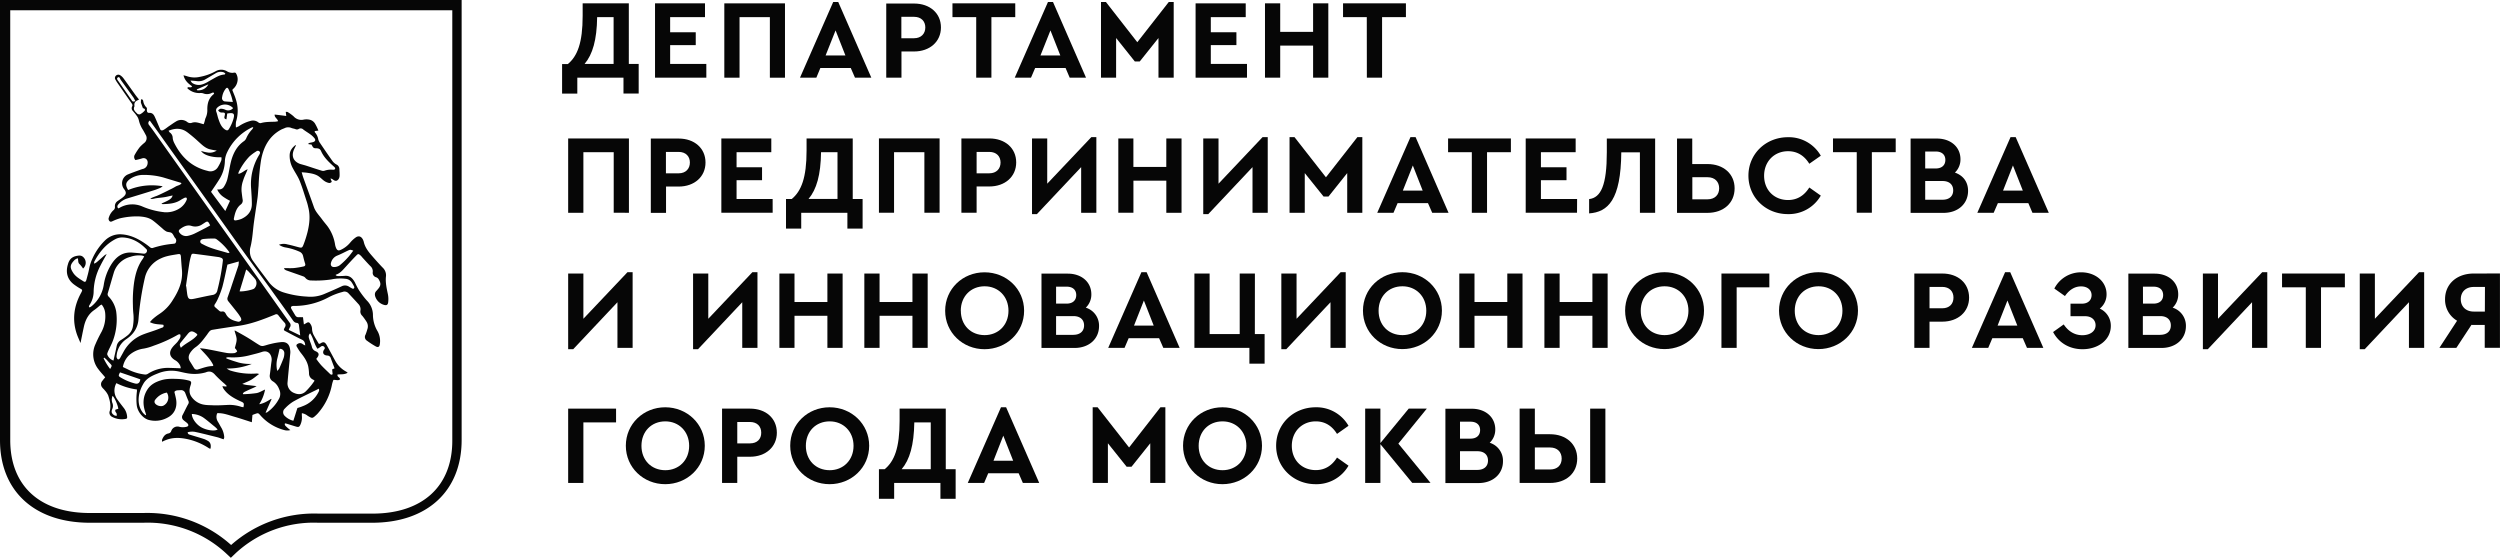 <?xml version="1.0" encoding="UTF-8"?> <svg xmlns="http://www.w3.org/2000/svg" viewBox="0 0 1412.84 315.23"><defs><style>.cls-1{fill:#060606;}</style></defs><g id="Layer_2" data-name="Layer 2"><g id="Слой_1" data-name="Слой 1"><path class="cls-1" d="M326.2,43.91h26.15v8.94h8.59V36.12h-5.57V1.9H329.28v7c0,15.4-3,22.83-8.37,27.31h-3.25V52.91h8.6v-9ZM337.47,9.69h9.3V36.12H330.38C334.92,30.72,337.3,22.53,337.47,9.69Z"></path><path class="cls-1" d="M399.17,36.12H378.72V25.49h14.47V18.23H378.72V9.69h19.7V1.9H370.18v42h29Z"></path><path class="cls-1" d="M417.94,9.69h17.14V43.91h8.54V1.9H409.34v42h8.6Z"></path><path class="cls-1" d="M463.61,38.44H480.8l2.39,5.47h9.23L473.72,1.14h-2.85L452.1,43.91h9.24Zm8.6-21.26,5.57,14.18H466.57Z"></path><path class="cls-1" d="M509.39,29.09h7.2c8.83,0,15.17-5.52,15.17-13.59S525.48,2,516.59,2H500.85V43.91h8.6V29.09Zm0-19.58h7.2c4,0,6.34,2.5,6.34,6s-2.33,6.1-6.34,6.1h-7.2Z"></path><path class="cls-1" d="M551.69,43.91h8.59V9.69h13.48V1.9H538.27V9.69h13.42Z"></path><path class="cls-1" d="M582.65,43.91,585,38.44h17.2l2.33,5.47h9.23L595.09,1.14h-2.85L573.47,43.91Zm11-26.73,5.58,14.18H588Z"></path><path class="cls-1" d="M630.76,21.48l10.57,13.25h2.79L654.7,21.48V43.91h8.6V1.14h-2.79L642.73,23.86,625,1.14h-2.79V43.91h8.54Z"></path><path class="cls-1" d="M704.72,36.12H684.27V25.49h14.47V18.23H684.27V9.69H704V1.9H675.67v42h29.05Z"></path><path class="cls-1" d="M723.49,25.78h18.59V43.91h8.6V1.9h-8.6V18H723.49V1.9h-8.6v42h8.6Z"></path><path class="cls-1" d="M772.46,43.91h8.6V9.68h13.48V1.9H759V9.68h13.42Z"></path><path class="cls-1" d="M355.43,120.25v-42H321.09v42h8.6V86h17.14v34.22Z"></path><path class="cls-1" d="M376.34,105.43h7.21c8.83,0,15.16-5.52,15.16-13.59S392.43,78.3,383.55,78.3H367.8v42h8.6V105.43Zm0-19.58h7.21c4,0,6.33,2.5,6.33,6s-2.32,6.1-6.33,6.1h-7.21Z"></path><path class="cls-1" d="M436.65,112.46H416.26V101.83h14.4V94.51h-14.4V86h19.63V78.24H407.66v42h29Z"></path><path class="cls-1" d="M452.74,120.25h26.15v8.95h8.6V112.46h-5.58V78.24H455.82v6.92c0,15.39-3,22.83-8.36,27.3H444.2V129.2h8.6v-8.95ZM464,86h9.3v26.43H456.93C461.46,107.06,463.84,98.87,464,86Z"></path><path class="cls-1" d="M505.26,86H522.4v34.22H531v-42H496.72v42h8.54Z"></path><path class="cls-1" d="M559.12,78.24h-15.8v42h8.6V105.38h7.2c8.83,0,15.17-5.52,15.17-13.6S568,78.24,559.12,78.24Zm0,19.7h-7.2V85.85h7.2c4,0,6.33,2.5,6.33,6S563.13,97.94,559.12,97.94Z"></path><path class="cls-1" d="M591.83,78.24h-8.6V121H586l25-26.55v25.8h8.59V77.49h-2.84l-24.93,26.32Z"></path><path class="cls-1" d="M659.11,94.34H640.52V78.24H632v42h8.54V102.12h18.59v18.13h8.6v-42h-8.6Z"></path><path class="cls-1" d="M688.63,103.81V78.24H680V121h2.84l25-26.55v25.8h8.6V77.49h-2.91Z"></path><path class="cls-1" d="M749.34,100.2,731.56,77.49h-2.79v42.76h8.6V97.82L748,111.07h2.78l10.58-13.25v22.43h8.54V77.49h-2.79Z"></path><path class="cls-1" d="M787.51,120.25l2.33-5.46H807l2.39,5.46h9.23L800,77.49H797.1l-18.77,42.76Zm10.93-26.73L804,107.7H792.8Z"></path><path class="cls-1" d="M831.78,120.25h8.6V86h13.48V78.24h-35.5V86h13.42Z"></path><path class="cls-1" d="M891.28,112.46H870.83V101.83h14.46V94.51H870.83V86h19.63V78.24H862.23v42h29Z"></path><path class="cls-1" d="M926.78,120.25h8.6V78.3H908.07v7.79c0,18.36-3.25,25.62-10,26.43v8.08c10.63-.76,17.95-7.56,18.18-34.51h10.52Z"></path><path class="cls-1" d="M980.29,106.42c0-8.13-6.28-13.71-15.34-13.71h-8.6V78.3h-8.6v42H965C974,120.25,980.29,114.79,980.29,106.42ZM965,112.64h-8.6V100.15H965c4.18,0,6.56,2.61,6.56,6.27S969.13,112.64,965,112.64Z"></path><path class="cls-1" d="M1010.38,121A20.87,20.87,0,0,0,1029,110.55l-6.5-4.59c-2.79,4.47-6.74,7.08-12,7.08-7.84,0-13.54-5.63-13.54-13.71s5.75-13.88,13.54-13.88c5.29,0,9.24,2.61,12,7.09L1029,88a20.83,20.83,0,0,0-18.53-10.46c-12.55,0-22.37,9.41-22.37,21.73S997.89,121,1010.38,121Z"></path><path class="cls-1" d="M1035.89,86h13.42v34.22h8.54V86h13.48V78.24h-35.44Z"></path><path class="cls-1" d="M1112.23,107.87c0-5.17-2.85-8.71-7.44-10.34a10.22,10.22,0,0,0,3.14-7.55c0-6.92-5.52-11.68-13.3-11.68h-14.88v42h18.71C1106.6,120.25,1112.23,115.14,1112.23,107.87ZM1088,85.62h5.93c3.54,0,5.46,1.86,5.46,4.77s-1.92,4.82-5.46,4.82H1088Zm0,27.25V102.3h9.82c3.78,0,6,2,6,5.28s-2.21,5.29-6,5.29Z"></path><path class="cls-1" d="M1136.23,77.49l-18.77,42.76h9.24l2.38-5.46h17.2l2.32,5.46h9.24l-18.71-42.76ZM1132,107.7l5.58-14.18,5.58,14.18Z"></path><path class="cls-1" d="M357.52,196.59V153.83h-2.91l-24.92,26.32V154.59h-8.6v42.76h2.85l25-26.55v25.79Z"></path><path class="cls-1" d="M391.68,154.59v42.76h2.79l25-26.55v25.79h8.6V153.83H425.2l-24.92,26.32V154.59Z"></path><path class="cls-1" d="M449,178.46h18.59v18.13h8.6v-42h-8.6v16.09H449V154.59h-8.54v42H449Z"></path><path class="cls-1" d="M524.26,196.59v-42h-8.6v16.09H497.07V154.59h-8.6v42h8.6V178.46h18.59v18.13Z"></path><path class="cls-1" d="M578.76,175.62c0-12.32-10-21.73-22.37-21.73s-22.25,9.41-22.25,21.73,9.94,21.73,22.25,21.73S578.76,187.93,578.76,175.62Zm-35.79,0c0-8.08,5.64-13.83,13.48-13.83,7.67,0,13.48,5.69,13.48,13.83s-5.81,13.77-13.48,13.77C548.61,189.39,543,183.75,543,175.62Z"></path><path class="cls-1" d="M613.62,173.87a10.21,10.21,0,0,0,3.14-7.55c0-6.91-5.52-11.68-13.31-11.68H588.58v42h18.71c8.13,0,13.82-5.11,13.82-12.32A10.62,10.62,0,0,0,613.62,173.87ZM596.83,162h5.92c3.55,0,5.47,1.86,5.47,4.77s-1.92,4.82-5.47,4.82h-5.92Zm9.82,27.25h-9.82V178.64h9.82c3.78,0,6,2,6,5.28S610.37,189.21,606.65,189.21Z"></path><path class="cls-1" d="M645.05,153.83l-18.76,42.76h9.23l2.33-5.46h17.2l2.38,5.46h9.23L648,153.83ZM640.87,184l5.58-14.17L652,184Z"></path><path class="cls-1" d="M709.19,154.59H700.6v34.22h-17V154.59H675v42h31.08v8.95h8.6V188.81h-5.52Z"></path><path class="cls-1" d="M724.13,154.59v42.76h2.78l25-26.55v25.79h8.6V153.83h-2.85l-24.93,26.32V154.59Z"></path><path class="cls-1" d="M792.51,153.83c-12.32,0-22.25,9.41-22.25,21.73s9.93,21.73,22.25,21.73,22.37-9.41,22.37-21.73S804.83,153.83,792.51,153.83Zm.06,35.56c-7.85,0-13.48-5.64-13.48-13.77s5.63-13.83,13.48-13.83c7.67,0,13.48,5.69,13.48,13.83S800.24,189.39,792.57,189.39Z"></path><path class="cls-1" d="M860.43,196.59v-42h-8.6v16.09H833.29V154.59H824.7v42h8.59V178.46h18.54v18.13Z"></path><path class="cls-1" d="M899.93,170.68H881.4V154.59h-8.6v42h8.6V178.46h18.53v18.13h8.6v-42h-8.6Z"></path><path class="cls-1" d="M940.66,153.83c-12.31,0-22.25,9.41-22.25,21.73s9.94,21.73,22.25,21.73S963,187.88,963,175.56,953,153.83,940.66,153.83Zm.06,35.56c-7.84,0-13.48-5.64-13.48-13.77s5.64-13.83,13.48-13.83c7.67,0,13.48,5.69,13.48,13.83S948.45,189.39,940.72,189.39Z"></path><path class="cls-1" d="M972.85,196.59h8.6V162.37h18.47v-7.79H972.85Z"></path><path class="cls-1" d="M1027.64,153.83c-12.32,0-22.25,9.41-22.25,21.73s9.93,21.73,22.25,21.73,22.37-9.41,22.37-21.73S1040,153.83,1027.64,153.83Zm.11,35.56c-7.84,0-13.47-5.64-13.47-13.77s5.63-13.83,13.47-13.83c7.67,0,13.48,5.69,13.48,13.83S1035.42,189.39,1027.75,189.39Z"></path><path class="cls-1" d="M1097.65,154.58h-15.8v42h8.59V181.78h7.21c8.83,0,15.16-5.52,15.16-13.6C1112.75,159.93,1106.48,154.58,1097.65,154.58Zm0,19.64h-7.21V162.14h7.21c4,0,6.33,2.5,6.33,6C1104,171.78,1101.66,174.22,1097.65,174.22Z"></path><path class="cls-1" d="M1133.15,153.83l-18.77,42.76h9.24l2.32-5.46h17.2l2.38,5.46h9.24l-18.71-42.76ZM1128.91,184l5.57-14.17,5.58,14.17Z"></path><path class="cls-1" d="M1186.66,174.4a10.16,10.16,0,0,0,3.83-8.14c0-7.2-6.33-12.37-14.35-12.37a16.9,16.9,0,0,0-15.16,9.18l6,4.24c2.38-3.43,5.4-5.46,9.12-5.46,3.55,0,5.93,2,5.93,4.94,0,2.73-1.92,4.82-5.4,4.82h-6.51v7.09h8.25c3.77,0,5.92,2.2,5.92,5.11,0,3.6-3.37,5.63-7.49,5.63s-7.79-2-10.52-6.1l-6,4.3c3.08,5.87,9,9.71,16.62,9.71,8.89,0,16-5.29,16-13.19A10.59,10.59,0,0,0,1186.66,174.4Z"></path><path class="cls-1" d="M1227.85,173.87a10.24,10.24,0,0,0,3.14-7.55c0-6.91-5.52-11.68-13.31-11.68h-14.87v42h18.71c8.13,0,13.82-5.11,13.82-12.32A10.69,10.69,0,0,0,1227.85,173.87ZM1211.06,162H1217c3.55,0,5.47,1.86,5.47,4.77s-1.92,4.82-5.47,4.82h-5.92Zm9.76,27.25H1211V178.64h9.82c3.78,0,6,2,6,5.28S1224.6,189.21,1220.82,189.21Z"></path><path class="cls-1" d="M1253.47,180.15V154.58h-8.54v42.77h2.79l25-26.55v25.79h8.6V153.83h-2.85Z"></path><path class="cls-1" d="M1289.67,162.37h13.42v34.22h8.6V162.37h13.48v-7.79h-35.5Z"></path><path class="cls-1" d="M1342.13,180.15V154.58h-8.54v42.77h2.79l25-26.55v25.79h8.6V153.83h-2.9Z"></path><path class="cls-1" d="M1398,154.58c-9.47,0-16.21,5.82-16.21,14.53a13.73,13.73,0,0,0,6.8,12.14l-10,15.34h9.58l8.54-13a9.21,9.21,0,0,0,1.28.06h6.22v12.9h8.6v-42Zm6.28,21.5H1398c-4.53,0-7.32-2.9-7.32-7s2.79-6.91,7.32-6.91h6.34Z"></path><path class="cls-1" d="M321.09,272.93h8.6V238.71h18.47v-7.78H321.09Z"></path><path class="cls-1" d="M375.93,230.17c-12.31,0-22.25,9.42-22.25,21.73s9.94,21.73,22.25,21.73,22.37-9.41,22.37-21.73S388.25,230.17,375.93,230.17Zm.06,35.56c-7.84,0-13.48-5.64-13.48-13.77s5.64-13.83,13.48-13.83c7.67,0,13.48,5.7,13.48,13.83S383.66,265.73,376,265.73Z"></path><path class="cls-1" d="M423.87,230.93H408.06v42h8.6V258.12h7.21c8.83,0,15.16-5.52,15.16-13.6C439,236.27,432.7,230.93,423.87,230.93Zm0,19.64h-7.21V238.48h7.21c4,0,6.33,2.5,6.33,6C430.26,248.13,427.88,250.57,423.87,250.57Z"></path><path class="cls-1" d="M468.84,230.17c-12.32,0-22.26,9.42-22.26,21.73s9.94,21.73,22.26,21.73,22.36-9.41,22.36-21.73S481.15,230.17,468.84,230.17Zm.05,35.56c-7.84,0-13.47-5.64-13.47-13.77s5.63-13.83,13.47-13.83c7.67,0,13.48,5.7,13.48,13.83S476.56,265.73,468.89,265.73Z"></path><path class="cls-1" d="M534.49,230.93H508.4v6.91c0,15.4-3,22.84-8.42,27.31h-3.26v16.73h8.6v-8.95h26.15v8.95h8.6V265.15h-5.58ZM526,265.15H509.56c4.59-5.4,6.92-13.6,7.15-26.44H526v26.44Z"></path><path class="cls-1" d="M565.69,230.17l-18.77,42.76h9.24l2.32-5.46h17.2l2.38,5.46h9.24l-18.71-42.76Zm-4.24,30.22L567,246.21l5.58,14.18Z"></path><path class="cls-1" d="M638.08,252.89,620.3,230.17h-2.79v42.76h8.6V250.51l10.58,13.24h2.79l10.57-13.24v22.42h8.54V230.17H655.8Z"></path><path class="cls-1" d="M690.83,230.17c-12.31,0-22.25,9.42-22.25,21.73s9.94,21.73,22.25,21.73,22.37-9.41,22.37-21.73S703.15,230.17,690.83,230.17Zm.06,35.56c-7.84,0-13.48-5.64-13.48-13.77s5.64-13.83,13.48-13.83c7.67,0,13.48,5.7,13.48,13.83S698.56,265.73,690.89,265.73Z"></path><path class="cls-1" d="M743.59,238.13c5.29,0,9.24,2.62,12,7.09l6.5-4.59a20.83,20.83,0,0,0-18.53-10.46c-12.55,0-22.37,9.42-22.37,21.73s9.88,21.73,22.31,21.73a20.85,20.85,0,0,0,18.59-10.46l-6.5-4.59c-2.79,4.48-6.74,7.09-12,7.09-7.84,0-13.54-5.63-13.54-13.71S735.8,238.13,743.59,238.13Z"></path><path class="cls-1" d="M806.34,230.93H796.11l-16,19.46V230.93h-8.6v42h8.6V251l18,21.9h10.34l-18.19-22.19Z"></path><path class="cls-1" d="M841.89,250.22a10.24,10.24,0,0,0,3.14-7.56c0-6.91-5.52-11.67-13.3-11.67H816.85v42h18.71c8.13,0,13.83-5.11,13.83-12.31A10.63,10.63,0,0,0,841.89,250.22ZM825.1,238.31H831c3.54,0,5.46,1.86,5.46,4.76s-1.92,4.82-5.46,4.82H825.1Zm9.82,27.25H825.1V255h9.82c3.78,0,6,2,6,5.29S838.64,265.56,834.92,265.56Z"></path><path class="cls-1" d="M876,245.4h-8.6V230.93h-8.6v42H876c9,0,15.34-5.46,15.34-13.82C891.34,251,885.06,245.4,876,245.4Zm0,19.92h-8.6V252.89H876c4.18,0,6.56,2.61,6.56,6.28S880.18,265.32,876,265.32Z"></path><path class="cls-1" d="M907.26,230.93h-8.6v42h8.6Z"></path><path class="cls-1" d="M0,248.73c0,28.79,19.49,46.69,50.79,46.69H81a65.18,65.18,0,0,1,46.85,17.38l2.6,2.43L133,312.8a64.92,64.92,0,0,1,46.85-17.38h30.43c31.23,0,50.61-18,50.61-46.75V0H0ZM5.78,5.79H255.61V249.08c0,25.78-16.89,41.18-45.12,41.18H180.06A70.64,70.64,0,0,0,130.61,308,70.74,70.74,0,0,0,81,289.92H50.79c-28.35,0-45-15.41-45-41.19Z"></path><path class="cls-1" d="M41.51,160.53a33.76,33.76,0,0,0,3.82,2.54c1.26.69,1.32.81.69,2.08-.12.29-.34.57-.46.86-3.94,7.44-4.85,15.17-2,23.19.52,1.44,1.2,2.88,1.94,4.67.69-3.41,1.26-6.29,1.89-9.17.86-3.92,2.57-7.27,6-9.58,1.08-.75,2.11-1.67,3.14-2.53a6.9,6.9,0,0,1,.91-.47,8.76,8.76,0,0,1,2,4.79,18.74,18.74,0,0,1-2,10.5c-1.26,2.3-2.46,4.67-3.49,7.09a13.59,13.59,0,0,0,1.72,14.25c1.14,1.55,2.45,2.88,3.77,4.49-.46.58-1.09,1.27-1.6,2a2.81,2.81,0,0,0-.06,3.74c.4.58,1,1,1.43,1.62a10.73,10.73,0,0,1,1.94,2.88c.91,2.83,1.71,5.65.91,8.71a2.61,2.61,0,0,0,1,3.23,11.6,11.6,0,0,0,7.6,1.38c1.2-.17,1.31-.46,1.14-1.73A9.15,9.15,0,0,0,70,230.6c-1.26-1.61-2.51-3.23-3.71-4.9a8.53,8.53,0,0,1-.52-9.17,36.74,36.74,0,0,0,11.6,3.58,7.19,7.19,0,0,1,0,1.15,32.84,32.84,0,0,0-.11,7.55c.34,3.64,3.25,7.39,6.51,8.43a14.35,14.35,0,0,0,10.79-1.16c3.49-1.73,5.72-5.19,5-10.15-.23-1.44-.63-2.83-1-4.44.8-1.15,2.17-.86,3.43-1a2.52,2.52,0,0,1,2.74,1.73c.57,1.44,1.09,2.88,1.72,4.27a1.88,1.88,0,0,1-.17,2c-1.09,2-2,4-3.09,6.05a2.24,2.24,0,0,0,.57,2.94c.63.58,1.32,1,1.94,1.56,1.09,1,1,1.91-.45,2.19a8.28,8.28,0,0,1-3.77,0,3.74,3.74,0,0,0-4.69,2.31,2,2,0,0,1-1.48,1.39c-2,.34-3,1.78-3.72,3.57a4,4,0,0,0,0,1.15c.86-.4,1.43-.69,2.06-.92,4.11-1.67,8.28-1.44,12.45-.52a36.3,36.3,0,0,1,12.11,5.19,2.36,2.36,0,0,0,.75.18c.4-2,.11-3.69-1.83-4.62a12.21,12.21,0,0,0-1.54-.75c-2.63-.86-5.26-1.61-7.89-2.42-.74-.23-1.54-.29-1.65-1.5a9.2,9.2,0,0,1,4.68-.11c4,.86,7.94,1.9,11.94,2.88,1.2.29,2.4.81,3.71,1.21a6,6,0,0,0,.35-1.15,12.47,12.47,0,0,0-1.49-5.14c-.74-1.21-1.37-2.48-2.11-3.69a5,5,0,0,1-.35-4.78c3.38-.18,6.46,1.09,9.66,2s6.4,2,9.88,3.11c.12-1.5.23-2.83.34-4.09.52-.23,1-.41,1.49-.58,1.77-.63,1.77-.63,3.08.86a27.09,27.09,0,0,0,13.26,8.19,6.31,6.31,0,0,0,3.6.06,22.66,22.66,0,0,1-1.95-1.61c-.57-.58-1.31-1-1.2-2,.23-.12.35-.23.46-.18,1.94.58,3.89,1.21,5.83,1.79,1.54.46,2,.23,2.63-1.27a9.71,9.71,0,0,0,.74-4.73,13.27,13.27,0,0,1,0-1.55,7,7,0,0,1,3.31,1.5c2.63,1.55,2.63,1.55,4.92-.58l.68-.69a34.2,34.2,0,0,0,8.11-16.44,17.45,17.45,0,0,1,.8-2.59c1.43-.18,2.74.63,3.77-.35-.11-1.21-1.83-1.33-1.43-2.71,1.89-.23,3.83.17,5.72-1a7.27,7.27,0,0,0-.86-.64,15.37,15.37,0,0,1-6.11-6c-1.6-2.89-3.09-5.77-4.69-8.65-1.2-2.25-2.05-2.43-4-1.1-.05.06-.22,0-.68,0-.86-1.5-1.89-3.11-2.8-4.79a8.09,8.09,0,0,1-1-3.69,5.14,5.14,0,0,0-1-2.82c-.62-1-1.25-1-2.28-.35-.34.23-.74.4-1.32.75-.17-1.44-.34-2.65-.51-4.09-.86,0-1.66-.06-2.4,0a2,2,0,0,1-1.94-1c-.74-1.22-1.49-2.43-2.17-3.64-.57-1-.29-1.56.91-1.73a3.66,3.66,0,0,1,.74,0,40.85,40.85,0,0,0,19.14-4.78,36.75,36.75,0,0,1,8.06-3.12,3,3,0,0,1,3.2.58c1.94,2.07,3.88,4.15,5.76,6.23a4.24,4.24,0,0,1,1.15,3.75,3.27,3.27,0,0,0,1.08,2.94,35.39,35.39,0,0,1,2.35,3.28,4.88,4.88,0,0,1,.45,4.44,27.93,27.93,0,0,1-1,2.95,2.49,2.49,0,0,0,.86,3.4,46.37,46.37,0,0,0,5,3.23c1.31.69,2.06.17,2.23-1.27a11.35,11.35,0,0,0-1.26-7.32,18.14,18.14,0,0,1-2.63-9.41,11.65,11.65,0,0,0-3.54-8.07,49.91,49.91,0,0,1-4.4-5.82,44.43,44.43,0,0,1-2.22-4.27c-1.26-2.25-2.8-4-5.72-3.75-1.31.12-2.68.12-4,.12a5,5,0,0,1-1.08-.35c0-.12-.06-.29-.06-.4,2.52-.75,4-2.72,5.66-4.5,1.94-2.14,3.88-4.27,5.94-6.35,1-1.09,1.31-1,2.4-.05a6.53,6.53,0,0,1,.91,1c1.54,1.67,3,3.34,4.63,5a3.87,3.87,0,0,1,1.37,3.4,2.59,2.59,0,0,0,1.94,2.94,2.61,2.61,0,0,1,1.32,1c1.54,2.48,1.42,3.8-.58,6-.17.18-.34.41-.51.58-1.2,1.15-1.14,2.48-.51,3.92a7.27,7.27,0,0,0,4.39,4c1.66.58,2.52.23,2.69-1.5a14.25,14.25,0,0,0-.17-4.38c-.69-3.35-1.49-6.69-1.09-10.15a5.93,5.93,0,0,0-1.94-5c-2.11-2.19-4.11-4.44-6.11-6.75s-3.83-4.67-4.51-7.78a6.76,6.76,0,0,0-.58-1.45c-.91-1.61-2.28-2.07-3.82-1.09A16.19,16.19,0,0,0,198,137a15.28,15.28,0,0,1-5.43,4.21c-1.25.58-2,.35-2.62-1a8.88,8.88,0,0,1-.63-2.25,23.53,23.53,0,0,0-4.23-10.09c-1-1.32-2.05-2.48-3-3.8-1.66-2.31-3.71-4.27-4.68-7-1.89-5.42-3.89-10.78-5.83-16.21-.4-1-.69-2.13-1.09-3.51,1.38.11,2.4.17,3.43.34,2.34.35,4.69.75,6.63,2.31,1,.75,1.83,1.67,2.8,2.31a7.11,7.11,0,0,0,2.57,1.09,1.68,1.68,0,0,0,1.48-.57c.18-.18-.22-.87-.4-1.33-.05-.23-.17-.4-.22-.64a3.52,3.52,0,0,1,1.59.75c1.15.81,1.95.81,2.86-.23a3.74,3.74,0,0,0,.69-2.07c.05-1.21-.06-2.42-.12-3.64A2.92,2.92,0,0,0,190,92.89a6.62,6.62,0,0,1-2-1.73c-2.45-3.41-4.8-6.87-7.14-10.33a6.77,6.77,0,0,1-1-2.07A7.94,7.94,0,0,0,178,74.84c-.12-.12-.12-.47-.17-.75.68-.12,1.31-.18,2.11-.29a28.93,28.93,0,0,0-1.94-4,5,5,0,0,0-2.46-2,8.32,8.32,0,0,0-3.77-.23,5.84,5.84,0,0,1-5.88-1.85,22.79,22.79,0,0,0-3.26-2.36c-.23-.18-.68-.12-1.14-.12.11.81.17,1.39.28,2.31-2.28-.29-4.39-.58-6.56-.81-.12,1.73,1.59,2.25,1.94,3.75a9.68,9.68,0,0,1-1.66.29c-2.74.11-5.48,0-8.17.81a1.91,1.91,0,0,1-1.37-.47,4.84,4.84,0,0,0-4.34-.8A21.22,21.22,0,0,0,135,71.32c-.4.23-.85.4-1.65.75a12.89,12.89,0,0,1,.05-3.35,20.52,20.52,0,0,0-.11-12.57c-.52-1.79-1.32-3.46-2-5.3a2.43,2.43,0,0,1,.51-.64,7.37,7.37,0,0,0,2.52-5.48,6.46,6.46,0,0,0-.92-3.23c-.45-.86-1.54-.23-2.34-.34a6.2,6.2,0,0,1-2.51-.7,6.33,6.33,0,0,0-6.74-.17,29.63,29.63,0,0,1-9,3.17,13.26,13.26,0,0,1-7-.34c-.62-.23-1.25-.35-2.11-.58.74,3.06,2.74,4.73,4.86,6.23-.69,1.27-1.95,0-2.63.81,0,.17-.06.34.06.4a9.54,9.54,0,0,0,7,2.6,4.84,4.84,0,0,1,1.83.17,5.62,5.62,0,0,0,4.63-.12c.51-.23,1-.52,1.48-.11a1.22,1.22,0,0,0,.06.29,2.81,2.81,0,0,1-.29.46c-2.68,2.13-3.54,5.07-3.54,8.42a10.46,10.46,0,0,1-1,5.07c-.28.64-.34,1.39-.57,2a8.36,8.36,0,0,1-.51,1.44c-1.37-.34-2.63-.81-3.83-1a5.82,5.82,0,0,0-2.63.12,2.71,2.71,0,0,1-2.85-.41,5.47,5.47,0,0,0-6.34-.23c-1.37.81-2.69,1.79-4,2.66-1,.69-1.94,1.5-3,2.07-.69.41-1.55.52-1.95-.46-.85-1.9-1.65-3.86-2.51-5.82-.74-1.62-1.31-3.46-3.65-3.35-1,.06-1.32-.63-1.32-1.56,0-.52.12-1.21-.17-1.44a6.25,6.25,0,0,1-1.89-3.69c-.17-.69-.57-1.15-1.25-.86-.06.8-.06,1.55-.06,1.84.46,1.15.74,2,1.14,3.06a1.63,1.63,0,0,0,.4.11c.86.29,1,1,.4,1.5a9.08,9.08,0,0,1-2.4,1.85,1.86,1.86,0,0,1-1.54-.29c-1.08-1.15-2.68-2.19-1.6-4.27-.4-2,.52-3,2.29-3.57.05,0,.11-.23.17-.29-.57-.75-1.2-1.5-1.77-2.25-2.34-3.23-4.63-6.52-7-9.75a7.34,7.34,0,0,0-1.83-1.67,1.94,1.94,0,0,0-2.45.35,1.77,1.77,0,0,0-.12,2.3,16.53,16.53,0,0,0,1,1.62c2.63,3.8,5.26,7.61,7.94,11.42.4.57.86,1.21.46,1.9a2.11,2.11,0,0,0,.4,2.65c.63.81,1.37,1.56,1.94,2.42a7,7,0,0,1,1.37,2.66,16.43,16.43,0,0,0,2.29,5.48c.57.92,1.08,1.9,1.6,2.88a3.44,3.44,0,0,1-.75,4.56A24.73,24.73,0,0,0,79,83.14a32.69,32.69,0,0,0-2.74,4.15,2.49,2.49,0,0,0,.28,3.17,37.68,37.68,0,0,0,3.66-.92c1.94-.69,3.6.75,3.2,2.94a3.44,3.44,0,0,1-2.29,2.89,20.3,20.3,0,0,0-2,.63c-2.34.87-4.68,1.67-7,2.65a5.4,5.4,0,0,0-2,8.19c1.54,2,1.25,3.12-.75,4.73-.91.75-1.88,1.33-2.8,2a3.36,3.36,0,0,0-1.6,3.29,2.2,2.2,0,0,1-.91,2,9.22,9.22,0,0,0-2.51,4,1.86,1.86,0,0,0,.4,2.14c.62.57,1.2.17,1.77-.06a27.3,27.3,0,0,1,4.11-1.56,42.14,42.14,0,0,1,10.45-1.09c2.92.17,5.77.57,8.17,2.36,1.83,1.38,3.54,2.94,5.32,4.44a10.4,10.4,0,0,0,2.28,1.73c1,.46,2.23.29,3,.87s1.2,1.78,1.77,2.65l.11.11a2.13,2.13,0,0,1,.46,2.48c-.23.87-1,.75-1.71.87a51.73,51.73,0,0,0-11.09,2.25,1.67,1.67,0,0,1-1.77-.29c-.91-.75-1.88-1.5-2.91-2.19-3.94-2.71-8.17-4.79-13.08-5.13a12.1,12.1,0,0,0-9.31,3.28,33.71,33.71,0,0,0-7.26,10.38A23.51,23.51,0,0,0,50.36,152c-.4,2.07-1,4.15-1.54,6.17-.35,1.15-.8,1.38-1.66.81-2.17-1.39-4.4-2.6-5.88-4.91-1.83-2.88-1.89-4.38,1-7.26a5.58,5.58,0,0,1,1.65-.87c.46,1.21,0,2.43,1,3.29a13.78,13.78,0,0,1,2,2.54,4.34,4.34,0,0,0-.57-7,3.38,3.38,0,0,0-1.65-.34c-3.2.28-5.37,1.38-6.34,5C37.11,153.61,37.85,157.59,41.51,160.53Zm33-103.74L67,46c-.46-.63-1.31-1.56-.46-2.19,1-.75,1.26.69,1.66,1.27l7.2,10c.4.58.68,1.27,1.08,2C75.38,57.65,74.87,57.42,74.47,56.79ZM62.24,208.52a32.93,32.93,0,0,1-3.71-6.06c.11-.12.28-.23.4-.35.46.41.91.75,1.31,1.16.69.75,1.37,1.55,2.06,2.25C63.33,206.67,63.38,206.61,62.24,208.52ZM66.87,231c-.63.23-1.14.34-1.6.52-.46,1,.34,1.49.63,2.19.17.34,0,.8.11,1.27a3.47,3.47,0,0,1-1.37-.24c-1.54-1-1.88-1.9-1.2-3.57a4.32,4.32,0,0,0,.17-3.17,5.48,5.48,0,0,1,0-4.27C64.58,224.37,66.53,228.64,66.87,231Zm-2.74-27.22a5.77,5.77,0,0,1-3.49-3.35c-.17-.46.17-1.21.4-1.79.92-2.07,2-4,2.8-6.17a34.17,34.17,0,0,0,1.83-16.38,16,16,0,0,0-4.17-8.36,1.89,1.89,0,0,1-.57-2.07c1.14-3.75,2.17-7.56,3.31-11.31a13.15,13.15,0,0,1,9.54-9.22,14.44,14.44,0,0,1,6.46-.7c.34.06.68.23,1.25.41a12.46,12.46,0,0,1-.74,1.38c-3,4.1-4.28,8.77-5,13.67a73.27,73.27,0,0,0-.63,12.74,49.52,49.52,0,0,0,.29,5,25.91,25.91,0,0,1-.23,6.35,8.32,8.32,0,0,1-3.43,5.82,37.74,37.74,0,0,1-3.48,2.42,5,5,0,0,0-2.34,3.4C65.38,198.31,64.76,200.85,64.13,203.79Zm12.39,13a29.94,29.94,0,0,1-8.62-3.63c-1-.64-1-1-.06-2.71,3.77,1.27,7.6,2.59,11.43,3.92C79.15,216.13,78.07,217.17,76.52,216.76ZM129,170.22c1.72,2.14,3.49,4.33,5.15,6.46a25.55,25.55,0,0,1,1.94,2.89c.23.46.4,1.26.11,1.55a1.92,1.92,0,0,1-1.6.69c-2.8-.57-5.48-1.55-6.91-4.32-.57-1.1-1.2-1.73-2.57-1.39a1.75,1.75,0,0,1-1-.28c-.86-.7-1.65-1.45-2.45-2.14a1.16,1.16,0,0,1-.29-1.67,19.88,19.88,0,0,0,1.6-2.83,50.34,50.34,0,0,0,2.68-7c1.09-4.1,1.89-8.25,2.86-12.63l6.46-1.79a21.64,21.64,0,0,1-.23,2.25c-1.43,4.32-2.92,8.65-4.34,13-.58,1.62-1.15,3.29-1.72,4.91A2.24,2.24,0,0,0,129,170.22Zm6.4-5.59c1.2-4,2.46-8,3.72-12.34.57.46.91.69,1.2,1,1.31,1.44,2.68,2.94,3.94,4.44a4.15,4.15,0,0,1-.63,5.36C142.5,163.88,137.19,164.92,135.36,164.63Zm-15.31,2.07c-3.25.58-6.51,1.33-9.71,2-3.6.81-4.23.46-4.68-3.28-.17-1.22-.29-2.43-.46-3.64a.2.2,0,0,1-.17-.06c.63-4.32,1.26-8.65,1.94-13a33.61,33.61,0,0,1,.92-4c.34-1.27.62-1.44,1.94-1.27,4.62.58,9.25,1.21,13.82,1.85a6.88,6.88,0,0,1,1.26.4,1.39,1.39,0,0,1,1,1.61,124.54,124.54,0,0,1-3.09,16.67A3.13,3.13,0,0,1,120.05,166.7Zm8.8-23.7c-4.68-1.44-9.54-2.42-13.94-4.78-.8-.41-1.83-.75-1.77-1.79s1.26-1.33,2.06-1.39a53.73,53.73,0,0,1,6.11-.23,2.47,2.47,0,0,1,1.2.52,32.6,32.6,0,0,1,7.2,7.38C129.19,142.94,129,143.06,128.85,143Zm-12-14.53c-2.35,1.21-4.63,2.42-7,3.57a17.4,17.4,0,0,1-3.83,1.27,4.54,4.54,0,0,1-4.45-1.61c-.75-.81-.75-1.5.05-2.14,1.89-1.49,4.12-2.65,6.52-1.9a6.84,6.84,0,0,0,6.17-.92l1-.64c1.94-1.32,2.22-1.26,3.42,1.27A14,14,0,0,1,116.8,128.47ZM105.89,189c1.54-2,2.57-2.2,4.68-.81a7.94,7.94,0,0,1,.74.57,2.29,2.29,0,0,1,.23.52c-2.46,3.17-6.45,4.44-9.31,7.27-.86-1.56-.8-2.19.17-3.29C103.54,191.85,104.74,190.41,105.89,189Zm-5.37,3.92c-.86,1.15-2,2-2.86,3.11-2.34,2.83-2,5.48,1.14,7.44a6.78,6.78,0,0,1,3.09,3.34,5.21,5.21,0,0,1,.23,1.33c-2.29-.11-4.35-.17-6.35-.23a21,21,0,0,0-12.22,3.35,2.71,2.71,0,0,1-1.6.4,28.79,28.79,0,0,1-9.31-2.71c-1.09-.58-2.17-1-3.2-1.56A12.28,12.28,0,0,1,72.7,201a15.56,15.56,0,0,1,8.56-4A29.61,29.61,0,0,0,87,195.31a78.47,78.47,0,0,0,13.59-6.17,2.75,2.75,0,0,1,.75-.23,3.9,3.9,0,0,0,.51.06C102.4,190.58,101.37,191.73,100.52,192.89ZM92.4,229.22c-1.54.81-4.34-.06-5-1.67a1.84,1.84,0,0,1,.18-1.45A11.21,11.21,0,0,1,89.55,224a10.49,10.49,0,0,1,4.74-2.14A5.15,5.15,0,0,1,92.4,229.22ZM123,242.71c-1.6,1.1-5.94.52-9-1.09s-5.54-5.08-5.59-7.67a12.41,12.41,0,0,1,6.45,2c2.12,1.5,4,3.17,6,4.78C121.65,241.33,122.34,242,123,242.71Zm14.57-12.57a9.28,9.28,0,0,1-1.26-.23,21.18,21.18,0,0,0-6.79-1.1c-3,.12-6,.35-9,.24-2.4-.12-4.86,0-7.2-.87a10.81,10.81,0,0,1-5.2-4.09c-1.37-2-1.14-4.21-.4-6.35.58-1.79.46-2.36-1.37-2.77a28.87,28.87,0,0,0-5.48-.8c-3.31-.12-6.63-.29-9.88.75-3,.92-5.72,2.3-7.54,5-2.8,4.21-2.92,8.65-1.2,13.33.11.4.22.8.34,1.15-.12.11-.23.17-.34.29a15,15,0,0,1-1.43-1.33c-2.57-3.29-2.92-7.15-2.06-11a20.41,20.41,0,0,1,2.17-5.31c1.83-3.35,5.14-4.79,8.4-6.06a20,20,0,0,1,11.48-1.09c1.89.4,3.71.86,5.6,1.15a23,23,0,0,0,9.31-.46,5.43,5.43,0,0,0,.92-.29c2.05-.75,3.54-.11,5,1.62a65.24,65.24,0,0,0,5.48,5.13,13.38,13.38,0,0,0,1,1c-.06.12-.17.29-.23.4-.69-.05-1.37-.11-2.23-.23.23.52.29.87.46,1.16,2,3.17,5,5.07,8.28,6.69.57.28,1.14.57,1.72.8C137.93,227.72,138,227.83,137.59,230.14Zm20.17-4.9A21.69,21.69,0,0,1,151,233c-.12.12-.34.12-.92.24,1.2-2.77,2.29-5.2,3.37-7.62l-.22-.23a33.26,33.26,0,0,1-3.15,1.85,13.74,13.74,0,0,1-3.6,1.21,22.58,22.58,0,0,0,3.32-8.31c-1.66.7-3.14,1.68-4.74,2a63,63,0,0,1-7.6.64,2,2,0,0,0-.23-.46,5,5,0,0,1,1-.87c1.77-.86,3.6-1.67,5.43-2.48.34-.17.62-.34,1.37-.75-1.72-.23-3-.34-4.29-.52a15.4,15.4,0,0,1-3.83-.74c1.66-.75,3.38-1.39,4.92-2.25s2.85-2.08,4.62-3.35a7,7,0,0,0-1.31-.29,39.7,39.7,0,0,1-15-1.67,7.23,7.23,0,0,1-2-1.15,36,36,0,0,0,14.17-2.6,24.79,24.79,0,0,1-7.42-.75c-2.35-.69-4.69-1.44-7-2.36v-.46a4.87,4.87,0,0,1,1.31-.18,37.64,37.64,0,0,0,12.68-1.32c2.06-.52,4.12-1,6.11-1.68,4.12-1.44,5.89,2.37,5.49,5.08s-.63,5.25-1,7.84a3.56,3.56,0,0,0,1.83,3.75,8.51,8.51,0,0,1,3.42,4.33A5.92,5.92,0,0,1,157.76,225.24Zm-1-22.66c.45-1.79.85-3.58,1.25-5.43a2.42,2.42,0,0,1,2.69,2.48,8.49,8.49,0,0,1-.4,2.66c-.74,2-1.6,4-2.51,6.05a6.55,6.55,0,0,1-1.09,1.27A14.61,14.61,0,0,1,156.73,202.58Zm23.25,19a16.19,16.19,0,0,1-9,8c-.92.41-1.89.69-2.91,1-.75,2.36-1.49,4.73-2.29,7.21a10.25,10.25,0,0,1-5-2.88,2.78,2.78,0,0,1,.17-4,23.48,23.48,0,0,1,4.69-3.92c3.66-2.08,7.48-3.81,11.25-5.71,1.09-.52,2.12-1,3.2-1.62C180.61,220.51,180.26,221,180,221.61Zm-4.74-33.22c1.88,2.71,2.28,6.05,4.17,8.76.74-.46,1.31-.8,1.88-1.21a1.34,1.34,0,0,1,1.89.06,1.06,1.06,0,0,1,0,1.56c-1.2,1.73-.46,3.29,1.82,3.4a2,2,0,0,1,1.89,1.38c.69,1.91,1.43,3.81,2.17,5.83-.4.17-.86.4-1.37.63.11.87.17,1.79.29,2.66-.69.63-1.2.17-1.66-.29-1.66-1.62-3.37-3.17-4.91-4.85a41.24,41.24,0,0,1-2.69-3.46c.29-.4.51-.63.69-.92,1.08-1.56.8-2.59-1-3.4a3.42,3.42,0,0,1-2.11-2.31c-.34-1.5-1-2.88-1.48-4.38C174.49,190.81,174.09,189.6,175.24,188.39ZM170.72,192c1.26.64,1.66,1.62,1.77,3.23a9.27,9.27,0,0,1-1.31-.69,2.38,2.38,0,0,0-3-.17,1,1,0,0,0-.4,1.61,31.13,31.13,0,0,0,2.06,3.23c1.94,2.42,3.77,4.9,4.39,8.07a26.68,26.68,0,0,1,.41,3.64,3.76,3.76,0,0,0,2.34,3.63,4.59,4.59,0,0,1,.8.64c-.69.92-1.32,1.9-2.06,2.76-.91,1.1-1.83,2.14-2.86,3.17-1.94,1.91-4.28,2-6.57,1a5.81,5.81,0,0,1-3.82-5.7c.17-1.68.28-3.35.45-5,.4-4,.75-8,1.15-11.94a7.15,7.15,0,0,0-.12-1.9c-.34-2.89-1.83-4.39-4.68-4.27a38.58,38.58,0,0,0-6.4,1.1c-1.37.28-2.68.8-4.06,1.09a3,3,0,0,1-2-.35c-2.17-1.26-4.22-2.71-6.34-4-2.45-1.5-5-2.89-7.48-4.27-.11-.06-.34,0-.46-.06.4,1.67,1.15,3.29,1.2,4.9s-.63,3.23-1,5a6.56,6.56,0,0,1,.63.69c.29.41.75,1.1.63,1.21a2.93,2.93,0,0,1-1.48.93,17.61,17.61,0,0,1-4.23-.06c-3.49-.58-6.91-1.39-10.34-2a41.63,41.63,0,0,0-5-.69c2.8,3.11,5.88,5.88,7.65,9.69-.17.17-.34.4-.45.4-2.86,0-5.49,1.1-8.17,1.85a1.81,1.81,0,0,1-2.29-.75c-.8-1.27-1.54-2.54-2.34-3.75-1.37-2.19-.57-4.1.86-5.83a11.24,11.24,0,0,1,2.23-2.13c2.79-1.9,4.62-4.61,6.62-7.21a15.71,15.71,0,0,1,1.37-1.84,2.71,2.71,0,0,1,1.43-.81c4.91-.81,9.83-1.56,14.8-2.25,7.25-1,14-3.63,20.79-6.4a1.4,1.4,0,0,1,1.94.52c1.09,1.38,2.17,2.71,3.37,4a2,2,0,0,1,.29,2.59c-.91,1.67-.86,1.73.8,2.54C164.78,189,167.75,190.58,170.72,192Zm16.4-43.71a5.92,5.92,0,0,1,3.65-3.92c2-.81,3.95-1.85,5.89-2.77,1.31-.58,1.31-.58,3,.06-1.15,1.44-2.06,2.82-3.2,4a36.58,36.58,0,0,1-4.57,4.33,5.57,5.57,0,0,1-3,.92C187.29,151,186.6,149.81,187.12,148.31ZM147.53,90.52c1.31-7.21,4.46-13.49,11.2-17.18.74-.41,1.54-.64,2.28-1a4.59,4.59,0,0,1,3.72,0c.68.28,1.48.34,2.22.63a2,2,0,0,0,1.83-.06,2.08,2.08,0,0,1,2.63.29c1.31,1,2.8,1.85,4.11,2.83a11.27,11.27,0,0,1,2.12,2c.91,1,.57,1.9-.75,2.3-.63.18-1.25.24-1.88.41-.29.06-.46.29-1,.63.57.12.85.18,1.2.23a4.07,4.07,0,0,0,.8.06c.45.75.74,1.56,1.31,1.9s1.43.18,2.17.29a3.09,3.09,0,0,1,1.2.46,2.83,2.83,0,0,1,.69.93c1.6,3.74,4.51,6.4,7.42,9,.17.18.34.35.52.58s.05.23.11.4c-.17.75-.8.7-1.37.7a10.9,10.9,0,0,0-4.69.57,2.87,2.87,0,0,1-1.82-.11c-2.86-.87-5.72-1.85-8.57-2.77-1.14-.35-2.34-.64-3.49-1-3.82-1.44-5-4.61-3.2-8.42.29-.63.63-1.27.92-1.9,0-.06-.06-.12-.17-.35-1.77,1.39-3.09,2.94-3.32,5.31a14.44,14.44,0,0,0,1.95,8.13c1.25,2.36,2.85,4.61,3.82,7.15,1.49,3.75,2.63,7.67,3.89,11.48a26.81,26.81,0,0,1,.8,3c1.26,4.79.74,9.52-.4,14.19a60.83,60.83,0,0,1-2.23,7c-.74,1.9-1,2-3.08,1.44s-3.95-1.09-5.95-1.5a7.41,7.41,0,0,0-4.85.18,9.24,9.24,0,0,0,3.83,1.55,32.49,32.49,0,0,1,7.88,2.42,3.47,3.47,0,0,1,1.88,2.31c.35,1.44.69,2.88,1.15,4.27.34,1,0,1.56-.92,1.73a49.85,49.85,0,0,1-5.08.86c-1.89.18-3.83.06-5.71.06-.06.12-.12.29-.18.41a5.17,5.17,0,0,0,1.09.8c3.31,1.21,6.63,2.31,9.94,3.52a2.71,2.71,0,0,1,1,.75,4,4,0,0,0,3.2,1.5,58.94,58.94,0,0,0,11.48-.58,24.38,24.38,0,0,1,8.23-.34,4.55,4.55,0,0,1,3.42,2.19,20.26,20.26,0,0,1,1.32,2.36,1,1,0,0,1-.17.87.91.91,0,0,1-.86.11,21.67,21.67,0,0,1-2-1.15,4.14,4.14,0,0,0-4.17-.12c-3.2,1.5-6.4,2.89-9.66,4.27a20,20,0,0,1-9.93,1.5,53,53,0,0,1-12.8-2.25,16.84,16.84,0,0,1-8.51-5.71c-3-4-6.06-8-9-12.05a9.22,9.22,0,0,1-1.54-8.07c1.14-4.5,1.31-9.17,1.94-13.79s1.43-9.45,2.06-14.13c.28-2.19.34-4.38.57-6.57A128.39,128.39,0,0,1,147.53,90.52Zm-.8-4.84c.46.57.11,1.21-.23,1.79a31.59,31.59,0,0,0-4.57,19.2c.17,2.83.4,5.65.4,8.48.06,4.15-2.23,6.86-5.82,8.53a13.2,13.2,0,0,1-3.32.87c-.74.11-1.2-.35-1-1.16.63-2.94,1.32-5.82,3.83-7.78a2.75,2.75,0,0,0,1.09-2.89c-.23-1.44-.4-2.94-.57-4.38a14.48,14.48,0,0,1,.85-6.28c.57-2,1.54-3.81,2.29-5.71.11-.23.17-.46.28-.7-1.88.64-3.14,2.25-5.25,2.6a3.42,3.42,0,0,1,.17-1A33.85,33.85,0,0,1,141,88.39a26,26,0,0,1,3.83-2.83A1.31,1.31,0,0,1,146.73,85.68Zm-4.11-13.79s.23.06.51.12a5.61,5.61,0,0,1-.46.92,17.26,17.26,0,0,0-3.37,4.9A4.25,4.25,0,0,1,138,79.68c-3.83,2.6-5.94,6.4-7.2,10.67-1,3.57-1.43,7.32-2.34,11a15.41,15.41,0,0,1-2,4.32c-.68,1.1-2,1.56-3.71,1.39a9.79,9.79,0,0,0,3.2,4,30.79,30.79,0,0,0,4.05,2.43c-.85,1.78-1.71,3.69-2.68,5.76-2.86-3.8-5.54-7.44-8.06-10.84,1.72-2.54,3.26-4.78,4.74-7.15a20.3,20.3,0,0,0,3.09-10.26,12.89,12.89,0,0,1,1.31-5A29.84,29.84,0,0,1,142.62,71.89Zm-17.08-8.3c1.6,0,1.82.29,1.42,1.85-.22.92-.45,1.67,1,2,.17-1.1.29-2.2.46-3.29,3.71-.64,4.4,0,3.43,3.29a23,23,0,0,1-2.34,5.24c-.69,1.27-1.32,1.22-2.52.41-1.94-1.39-2.74-3.52-3.48-5.65-.52-1.39-.75-2.89-1.26-4.27a2.12,2.12,0,0,1,.63-2.42,6.25,6.25,0,0,1,8.85.34,3.63,3.63,0,0,1-4.4.93,6.27,6.27,0,0,0-2.51-.58c-.51,0-1,.52-1.54.81A2.18,2.18,0,0,0,125.54,63.59Zm3.71-13a31.24,31.24,0,0,1,1.54,3.92c.29.92.52,1.9.8,3.11-1.71-.11-3-.17-4.23-.29a1.87,1.87,0,0,1-1.82-2.42,9.78,9.78,0,0,1,1.77-4.44C128.11,49.35,128.62,49.29,129.25,50.56ZM111.37,51l-.17-.46c2.11-.93,4.23-1.85,6.57-2.89A6.29,6.29,0,0,1,111.37,51Zm8.28-6c-2.05,1.15-4,2.54-6.4,2.94a6.55,6.55,0,0,1-4.74-1.15,6.12,6.12,0,0,1-.85-1.27c1.31.11,2.34.17,3.31.29a7.46,7.46,0,0,0,5.31-1.1l5.77-3.4a5.26,5.26,0,0,1,4.46-.4,3.89,3.89,0,0,1,.85.69c-.17.29-.34.52-.45.52C124.17,42.25,121.94,43.75,119.65,45Zm-14,29.59a79.78,79.78,0,0,1,6.34,5.3c1.94,1.73,3.71,3.58,6.22,4.38a33,33,0,0,0,4.29.81,7.29,7.29,0,0,1-4.4,1.21,21.56,21.56,0,0,1-4.46-1c1.26,2.25,6,3.81,11.49,3.58a4.65,4.65,0,0,1-.06,1.79,25.38,25.38,0,0,1-2,3.92,4.91,4.91,0,0,1-5.71,2c-9-2.14-15-7.9-19-16A8.2,8.2,0,0,1,97.6,78,3.79,3.79,0,0,0,96,74.89c-.29-.17-.4-.57-.75-1C99,72.36,102.46,72.3,105.66,74.61Zm-21-6.46c1.37,1.9,2.69,3.69,4,5.53,8.68,12.17,17.37,24.28,26.05,36.45l18.51,26c6.51,9.11,13.14,18.17,19.71,27.22,4.11,5.77,8.28,11.48,12.34,17.3.62.93,1.25,1.79,2.51,1.85.86.06,1.14.75,1.2,1.5.23,1.73.4,3.4.69,5.59-2.29-1.09-4.29-2.08-6.46-3.11a8.54,8.54,0,0,1,.57-1.39,2.13,2.13,0,0,0-.17-2.82c-4.46-6.23-8.85-12.52-13.31-18.75-5.94-8.42-11.94-16.78-17.88-25.2q-7.29-10.2-14.57-20.47c-10.51-14.82-21-29.58-31.53-44.41l-2.06-2.76A1.61,1.61,0,0,1,84.69,68.15Zm8.06,51.78a42.45,42.45,0,0,1-12.4-3.28,14.22,14.22,0,0,0-12.91.92c-.17.11-.34.11-.57.23-.8-.86-.52-1.61.11-2.36a10.82,10.82,0,0,1,5.26-3.35c5.14-1.56,10.28-3.11,15.37-4.73,1-.34,2-.75,3-1.15a10.4,10.4,0,0,0,1.37-.92,35,35,0,0,0-19.53,2.13c-1.72-2.94-1.43-4.38,1.14-6.29a12.92,12.92,0,0,1,7.6-2.25,40.74,40.74,0,0,1,11.19,1.45c3.32,1,6.57,2,9.89,3,.11.06.17.18.34.35-.91,1.09-2.34,1.15-3.43,1.84a33.82,33.82,0,0,1-3.43,1.79c-1.2.64-2.39,1.21-3.59,1.79s-2.29,1.1-3.49,1.61a36,36,0,0,0-3.71,1.5c1,.52,2,.06,3-.11s2.17-.29,3.25-.41,2.18-.28,3.2-.51,2.06-.47,3.2-.7c-.57,1.85-1.71,2.6-6.34,4.56a2,2,0,0,0,.69.35c3.48-.12,6.91-.29,10-2.25a22.06,22.06,0,0,1,2.52-1.39,1.29,1.29,0,0,1,1,.06,1.33,1.33,0,0,1,.11,1,10.39,10.39,0,0,1-3.77,4.78A13.93,13.93,0,0,1,92.75,119.93ZM91,146c3-1.44,6.22-1.79,9.48-2.36,1.37-.23,1.66.11,1.77,1.55.17,2.43.34,4.91.57,7.33.57,6.34-1.77,11.76-5.08,16.89a24.77,24.77,0,0,1-7.83,8.14,34,34,0,0,0-3.66,2.82c-.45.41-.85.92-1.54,1.67,2.63,1.39,5.2,1.16,7.54,1.5a1,1,0,0,1-.63,1.62c-1.37.52-2.74,1.09-4.11,1.56-2.4.86-4.85,1.55-7.2,2.53a21.42,21.42,0,0,0-10.56,9.69c-.58,1.1-1.2,2.14-1.78,3.23-.34.58-.8,1.21-1.48.81a2.11,2.11,0,0,1-.63-1.44,12.64,12.64,0,0,1,5.71-10c3.83-2.65,6.29-6.17,6.69-11a158.39,158.39,0,0,1,3.65-23.7A15.83,15.83,0,0,1,91,146ZM50.53,172.47a14.06,14.06,0,0,0,2.4-8,33.14,33.14,0,0,1,3.77-14.25c1.09-2.19,2.29-4.27,3.6-6.63a9.47,9.47,0,0,0-1.14.63c-1.49,1.33-3,2.66-4.46,3.92a9.26,9.26,0,0,1-1.43.87,3.25,3.25,0,0,1-.05-1c2.8-5.36,6.45-9.92,11.88-12.8a8.21,8.21,0,0,1,4.63-1c5.08.34,9.25,2.82,12.79,6.4a1.33,1.33,0,0,1,.4,1.73,1.66,1.66,0,0,1-1.83,1c-2.11-.23-4.17-.41-6.28-.58-5.6-.46-9.31,2.42-12.11,7a30.41,30.41,0,0,0-4.06,11.19,19.66,19.66,0,0,1-6.74,12,7.76,7.76,0,0,1-1.31.81c-.12-.12-.23-.29-.34-.4A2.46,2.46,0,0,1,50.53,172.47Z"></path></g></g></svg> 